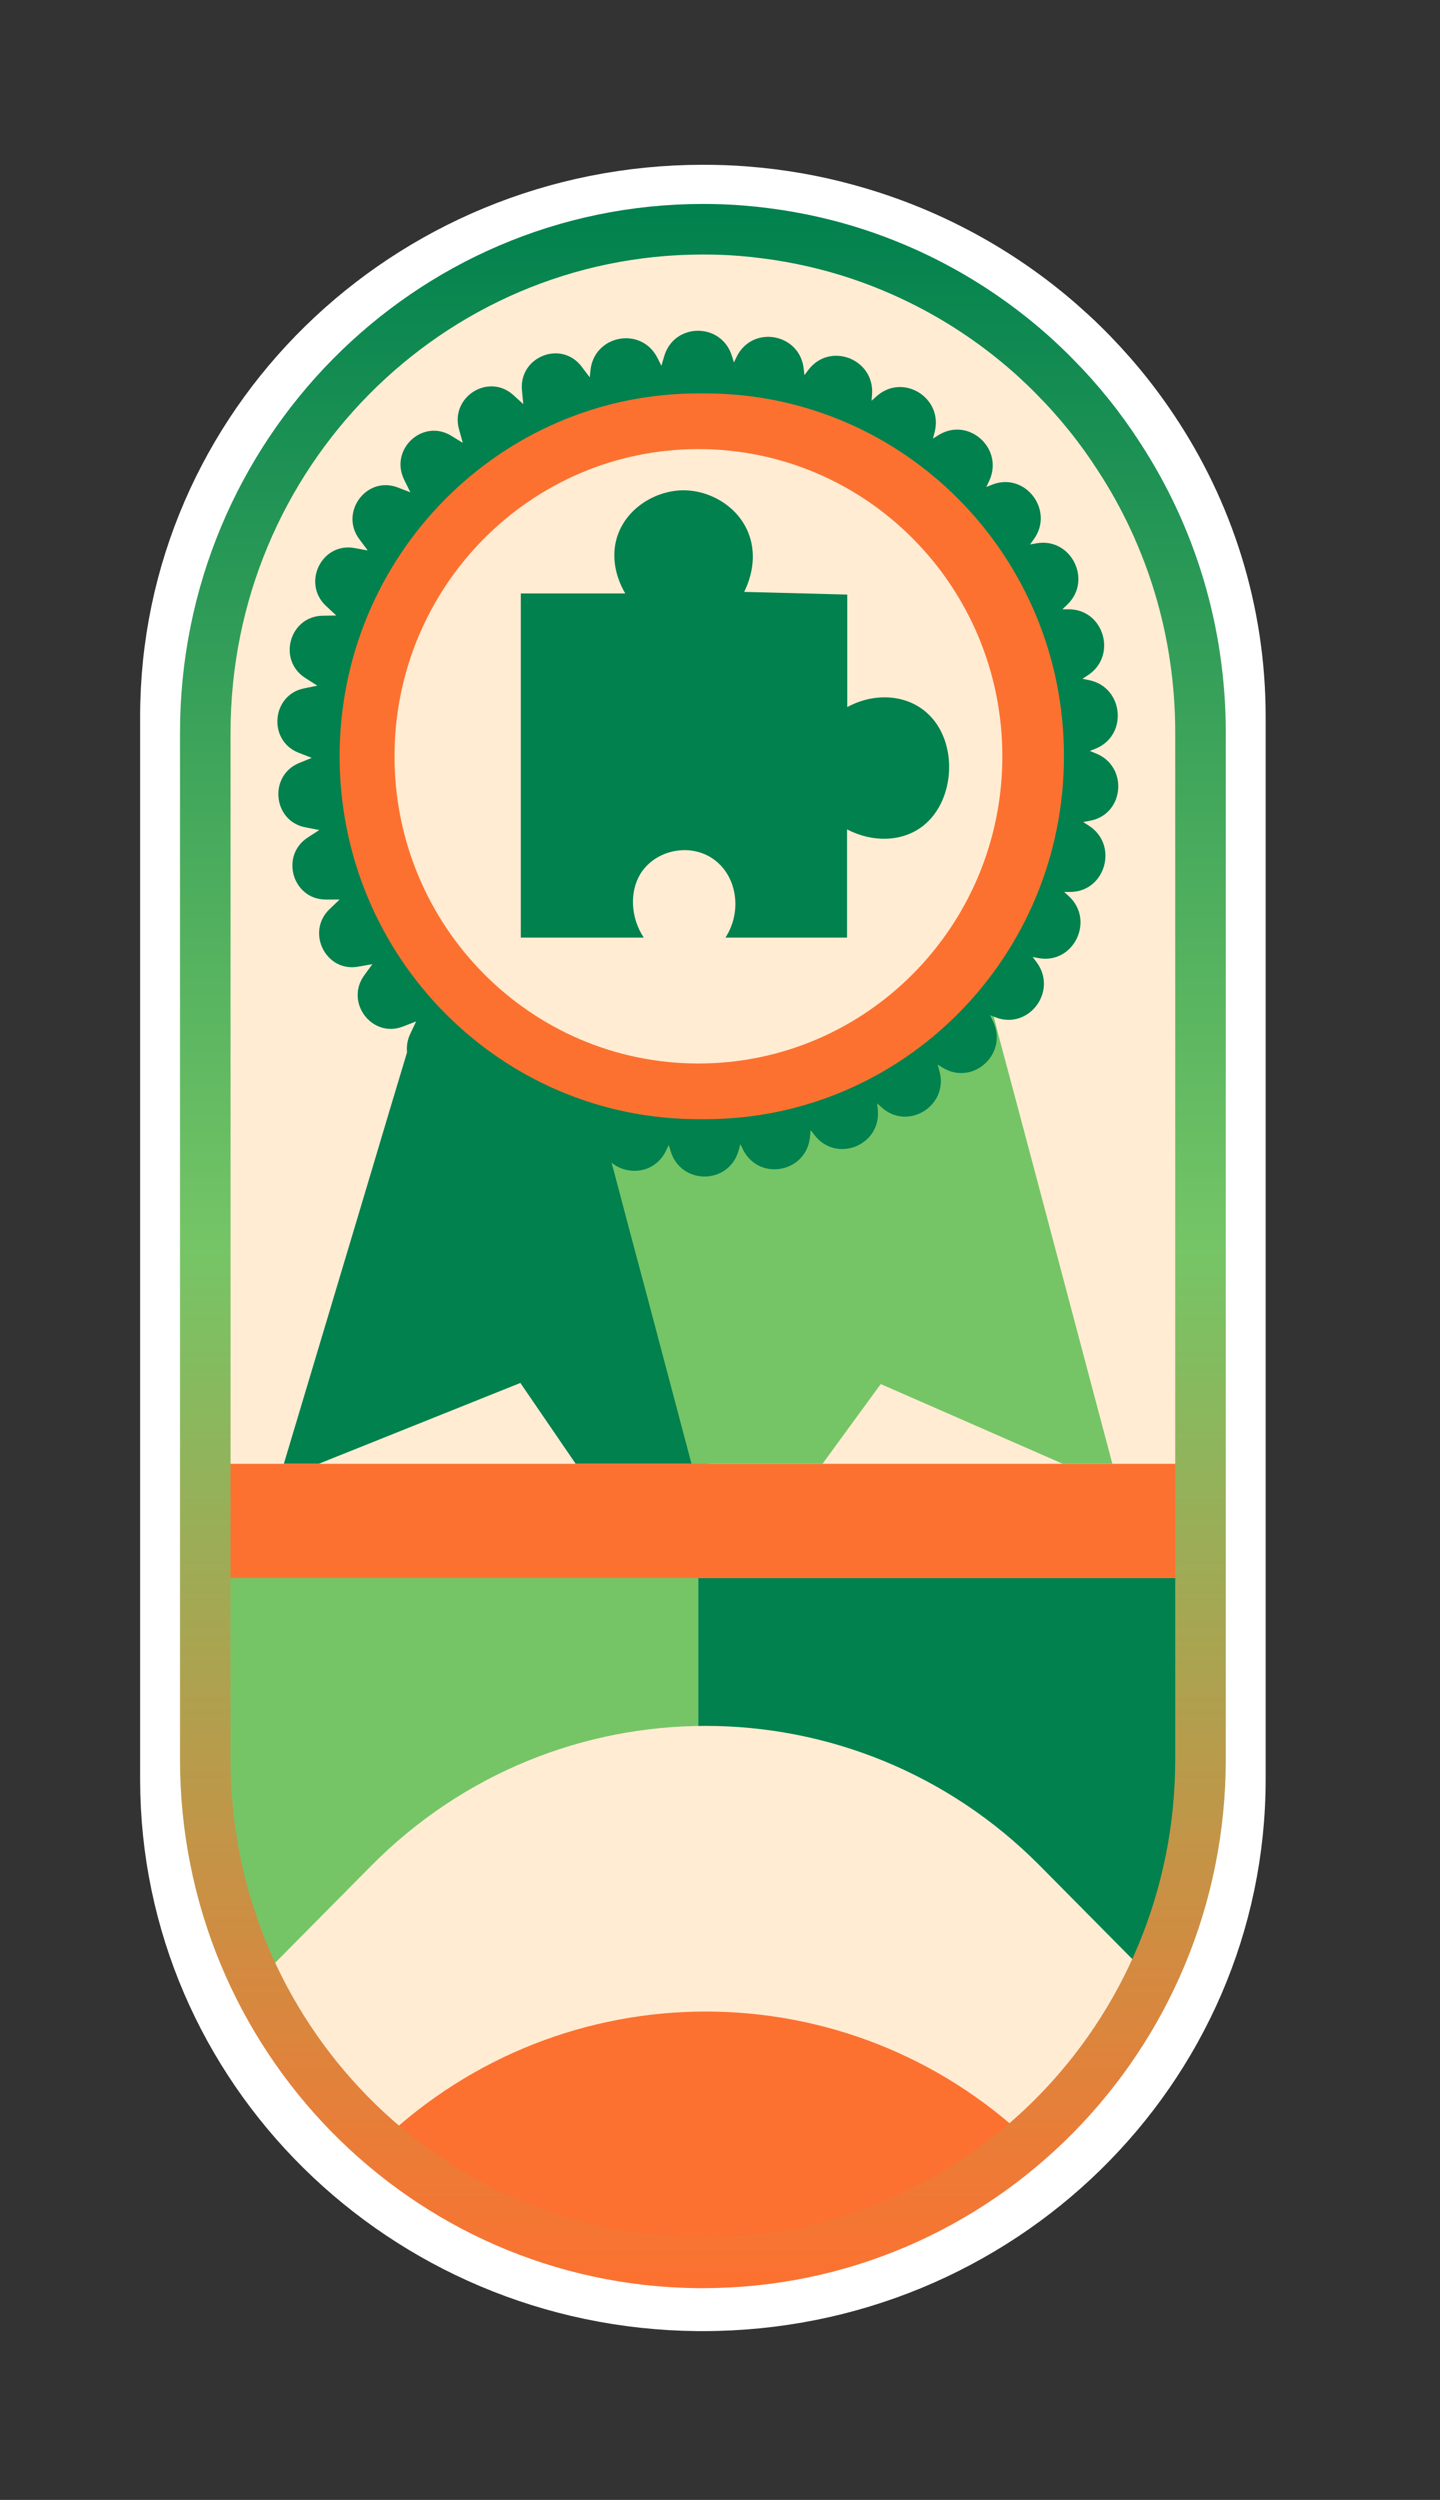 <svg width="121" height="210" viewBox="0 0 121 210" fill="none" xmlns="http://www.w3.org/2000/svg">
<rect x="0" y="0" width="121" height="210" fill="#333333" stroke="none"/>
<path d="M103.725 60.2V149.463C103.725 173.621 83.737 193.195 59.062 193.195C58.913 193.195 58.781 193.195 58.631 193.195C34.163 192.971 14.4 173.472 14.4 149.463V60.2C14.4 36.042 34.406 16.468 59.062 16.468C60.244 16.468 61.425 16.505 62.587 16.599C65.475 16.823 68.306 17.31 71.006 18.058C77.625 19.855 83.644 23.111 88.65 27.452C89.325 28.051 90 28.65 90.638 29.286C92.794 31.401 94.744 33.74 96.431 36.266C101.044 43.134 103.725 51.368 103.725 60.2Z" fill="#FFECD3"/>
<path d="M103.725 60.2V149.463C103.725 173.621 83.737 193.195 59.062 193.195C58.913 193.195 58.781 193.195 58.631 193.195C34.163 192.971 14.4 173.472 14.4 149.463V60.2C14.4 36.042 34.406 16.468 59.062 16.468C60.244 16.468 61.425 16.505 62.587 16.599C65.475 16.823 68.306 17.31 71.006 18.058C77.625 19.855 83.644 23.111 88.65 27.452C89.325 28.051 90 28.65 90.638 29.286C92.794 31.401 94.744 33.74 96.431 36.266C101.044 43.134 103.725 51.368 103.725 60.2Z" stroke="white" stroke-width="5.25" stroke-miterlimit="10"/>
<path d="M100.875 61.529V147.816C100.875 171.17 82.144 190.089 59.062 190.089C58.931 190.089 58.8 190.089 58.669 190.089C35.756 189.883 17.25 171.039 17.25 147.816V61.529C17.25 38.175 35.981 19.256 59.062 19.256C60.169 19.256 61.275 19.293 62.362 19.387C65.081 19.611 67.706 20.079 70.256 20.79C76.463 22.531 82.088 25.674 86.775 29.866C87.412 30.446 88.031 31.026 88.631 31.644C90.656 33.684 92.475 35.948 94.05 38.399C98.381 45.043 100.875 52.996 100.875 61.529Z" fill="#FFECD3"/>
<path d="M58.669 190.089C58.8 190.089 58.931 190.089 59.062 190.089C82.162 190.089 100.875 171.151 100.875 147.816V132.565H58.669V190.089Z" fill="#01814E"/>
<path d="M17.25 132.565V147.816C17.25 171.039 35.756 189.883 58.669 190.089V132.565H17.25Z" fill="#75C566"/>
<path d="M96.9 166.342C96.094 168.026 95.175 169.617 94.162 171.17C91.069 175.886 87.056 179.947 82.388 183.09C75.769 187.525 67.838 190.127 59.288 190.127C50.756 190.127 42.806 187.544 36.188 183.09C31.519 179.965 27.506 175.904 24.413 171.17C23.4 169.636 22.481 168.026 21.675 166.342L31.181 156.742C46.706 141.06 71.869 141.06 87.394 156.742L96.9 166.342Z" fill="#FFECD3"/>
<path d="M86.55 179.909C85.237 181.051 83.85 182.117 82.388 183.09C75.769 187.525 67.838 190.126 59.288 190.126C50.756 190.126 42.806 187.544 36.188 183.09C34.725 182.117 33.337 181.051 32.025 179.909C47.344 165.331 71.269 165.331 86.55 179.909Z" fill="#FC7130"/>
<path d="M69.975 88.121L67.237 97.271L66.938 98.226L65.306 103.69L63.9 108.387L59.531 122.965H48.375L43.725 116.172L26.775 122.965H23.85L30.694 100.116L32.7 93.398L34.388 87.784L34.612 87.054L37.275 78.109L58.688 84.659L69.975 88.121Z" fill="#01814E"/>
<path d="M99.487 122.965H18.656V132.565H99.487V122.965Z" fill="#FC7130"/>
<path d="M93.469 122.965H89.306L74.006 116.265L69.112 122.965H58.106L54.337 108.743L53.006 103.765L51.581 98.375L51.375 97.627L48.656 87.391L58.688 84.659L81.638 78.427L83.606 85.8L83.925 87.054L85.537 93.08L87.169 99.218L93.469 122.965Z" fill="#75C566"/>
<path d="M100.875 61.529V147.816C100.875 171.17 82.144 190.089 59.062 190.089C58.931 190.089 58.8 190.089 58.669 190.089C35.756 189.883 17.25 171.039 17.25 147.816V61.529C17.25 38.175 35.981 19.256 59.062 19.256C60.169 19.256 61.275 19.293 62.362 19.387C65.081 19.611 67.706 20.079 70.256 20.79C76.463 22.531 82.088 25.674 86.775 29.866C87.412 30.446 88.031 31.026 88.631 31.644C90.656 33.684 92.475 35.948 94.05 38.399C98.381 45.043 100.875 52.996 100.875 61.529Z" stroke="url(#paint0_linear_1151_8496)" stroke-width="4.248" stroke-miterlimit="10"/>
<path d="M92.081 63.288L91.575 63.082L92.044 62.895C94.819 61.791 94.425 57.712 91.5 57.132L90.956 57.019L91.388 56.739C93.9 55.129 92.794 51.199 89.812 51.181H89.269L89.644 50.825C91.838 48.785 90.019 45.118 87.094 45.642L86.55 45.735L86.85 45.323C88.631 42.909 86.175 39.635 83.4 40.701L82.875 40.907L83.1 40.439C84.412 37.726 81.412 34.975 78.862 36.547L78.394 36.846L78.525 36.341C79.312 33.441 75.881 31.288 73.65 33.291L73.237 33.665L73.275 33.16C73.519 30.166 69.75 28.687 67.931 31.064L67.594 31.513L67.537 31.008C67.237 28.014 63.263 27.265 61.913 29.941L61.669 30.446L61.519 29.96C60.675 27.059 56.625 27.059 55.8 29.96L55.575 30.727L55.237 30.053C53.869 27.377 49.894 28.145 49.612 31.139L49.556 31.7L48.862 30.783C47.156 28.556 43.612 29.96 43.856 32.767L43.969 33.946L43.125 33.178C41.044 31.307 37.819 33.347 38.569 36.06L38.888 37.202L37.913 36.603C35.513 35.143 32.719 37.745 33.956 40.289L34.481 41.356L33.413 40.944C30.788 39.953 28.519 43.04 30.188 45.286L30.9 46.24L29.775 46.035C27.019 45.548 25.35 48.991 27.394 50.9L28.256 51.705L27.113 51.723C24.319 51.761 23.288 55.466 25.669 56.963L26.663 57.599L25.556 57.824C22.819 58.367 22.481 62.203 25.087 63.232L26.194 63.662L25.144 64.093C22.556 65.141 22.913 68.977 25.669 69.501L26.831 69.725L25.875 70.343C23.512 71.859 24.562 75.545 27.356 75.564H28.538L27.712 76.35C25.669 78.277 27.375 81.721 30.131 81.197L31.294 80.991L30.619 81.908C28.95 84.191 31.256 87.241 33.862 86.231L34.969 85.8L34.481 86.829C33.263 89.374 36.075 91.957 38.456 90.478L39.469 89.861L39.169 90.965C38.438 93.697 41.663 95.7 43.744 93.809L44.625 93.005L44.531 94.146C44.306 96.972 47.85 98.338 49.556 96.092L50.269 95.138L50.325 95.643C50.625 98.637 54.619 99.386 55.95 96.691L56.194 96.186L56.344 96.672C57.188 99.554 61.237 99.554 62.062 96.654L62.212 96.111L62.438 96.579C63.788 99.255 67.781 98.506 68.062 95.494L68.119 94.932L68.438 95.344C70.256 97.721 74.025 96.242 73.763 93.248L73.706 92.687L74.081 93.023C76.294 95.026 79.744 92.874 78.938 89.973L78.787 89.43L79.219 89.692C81.769 91.246 84.75 88.495 83.438 85.781L83.194 85.276L83.662 85.463C86.456 86.53 88.894 83.255 87.112 80.841L86.775 80.392L87.281 80.486C90.206 81.01 92.006 77.342 89.831 75.302L89.419 74.928H89.925C92.906 74.909 94.013 70.961 91.481 69.351L91.013 69.052L91.519 68.958C94.481 68.472 94.856 64.392 92.081 63.288ZM66.188 89.019L61.406 89.936L56.531 89.954L51.75 89.056L47.212 87.297L43.069 84.715L39.45 81.403L36.506 77.492L34.312 73.094L32.962 68.359L32.494 63.456L32.925 58.554L34.237 53.819L36.394 49.403L39.319 45.454L42.9 42.123L47.025 39.504L51.562 37.707L56.419 36.772H61.35L66.131 37.67L70.669 39.447L74.812 42.03L78.412 45.342L81.356 49.272L83.531 53.669L84.862 58.404L85.312 63.307L84.862 68.21L83.531 72.944L81.375 77.361L78.45 81.29L74.85 84.621L70.725 87.222L66.188 89.019Z" fill="#01814E"/>
<path d="M59.25 33.048C59.156 33.048 59.062 33.048 58.969 33.048C58.875 33.048 58.781 33.048 58.688 33.048C42.038 33.048 28.538 46.69 28.538 63.532C28.538 80.373 42.038 94.015 58.688 94.015C58.781 94.015 58.875 94.015 58.969 94.015C59.062 94.015 59.156 94.015 59.25 94.015C75.9 94.015 89.4 80.373 89.4 63.532C89.419 46.69 75.919 33.048 59.25 33.048Z" fill="#FC7130"/>
<path d="M58.688 89.337C72.791 89.337 84.225 77.783 84.225 63.531C84.225 49.279 72.791 37.726 58.688 37.726C44.584 37.726 33.15 49.279 33.15 63.531C33.15 77.783 44.584 89.337 58.688 89.337Z" fill="#FFECD3"/>
<path d="M54.094 78.764H43.763V49.852H52.538C52.275 49.403 51.263 47.606 51.75 45.492C52.35 42.853 54.938 41.244 57.3 41.188C59.681 41.132 62.269 42.629 63.038 45.211C63.675 47.363 62.756 49.253 62.531 49.721L71.194 49.946V59.396C73.5 58.142 76.2 58.348 77.906 59.901C80.531 62.259 80.306 67.218 77.569 69.37C75.862 70.717 73.35 70.811 71.175 69.669V78.764H60.956C62.269 76.743 61.987 74.086 60.45 72.589C58.538 70.699 55.219 71.185 53.831 73.375C52.894 74.89 52.969 77.061 54.094 78.764Z" fill="#01814E"/>
<defs>
<linearGradient id="paint0_linear_1151_8496" x1="59.062" y1="17.668" x2="59.062" y2="191.692" gradientUnits="userSpaceOnUse">
<stop stop-color="#01814E"/>
<stop offset="0.5" stop-color="#75C566"/>
<stop offset="1" stop-color="#FC7130"/>
</linearGradient>
</defs>
</svg>

